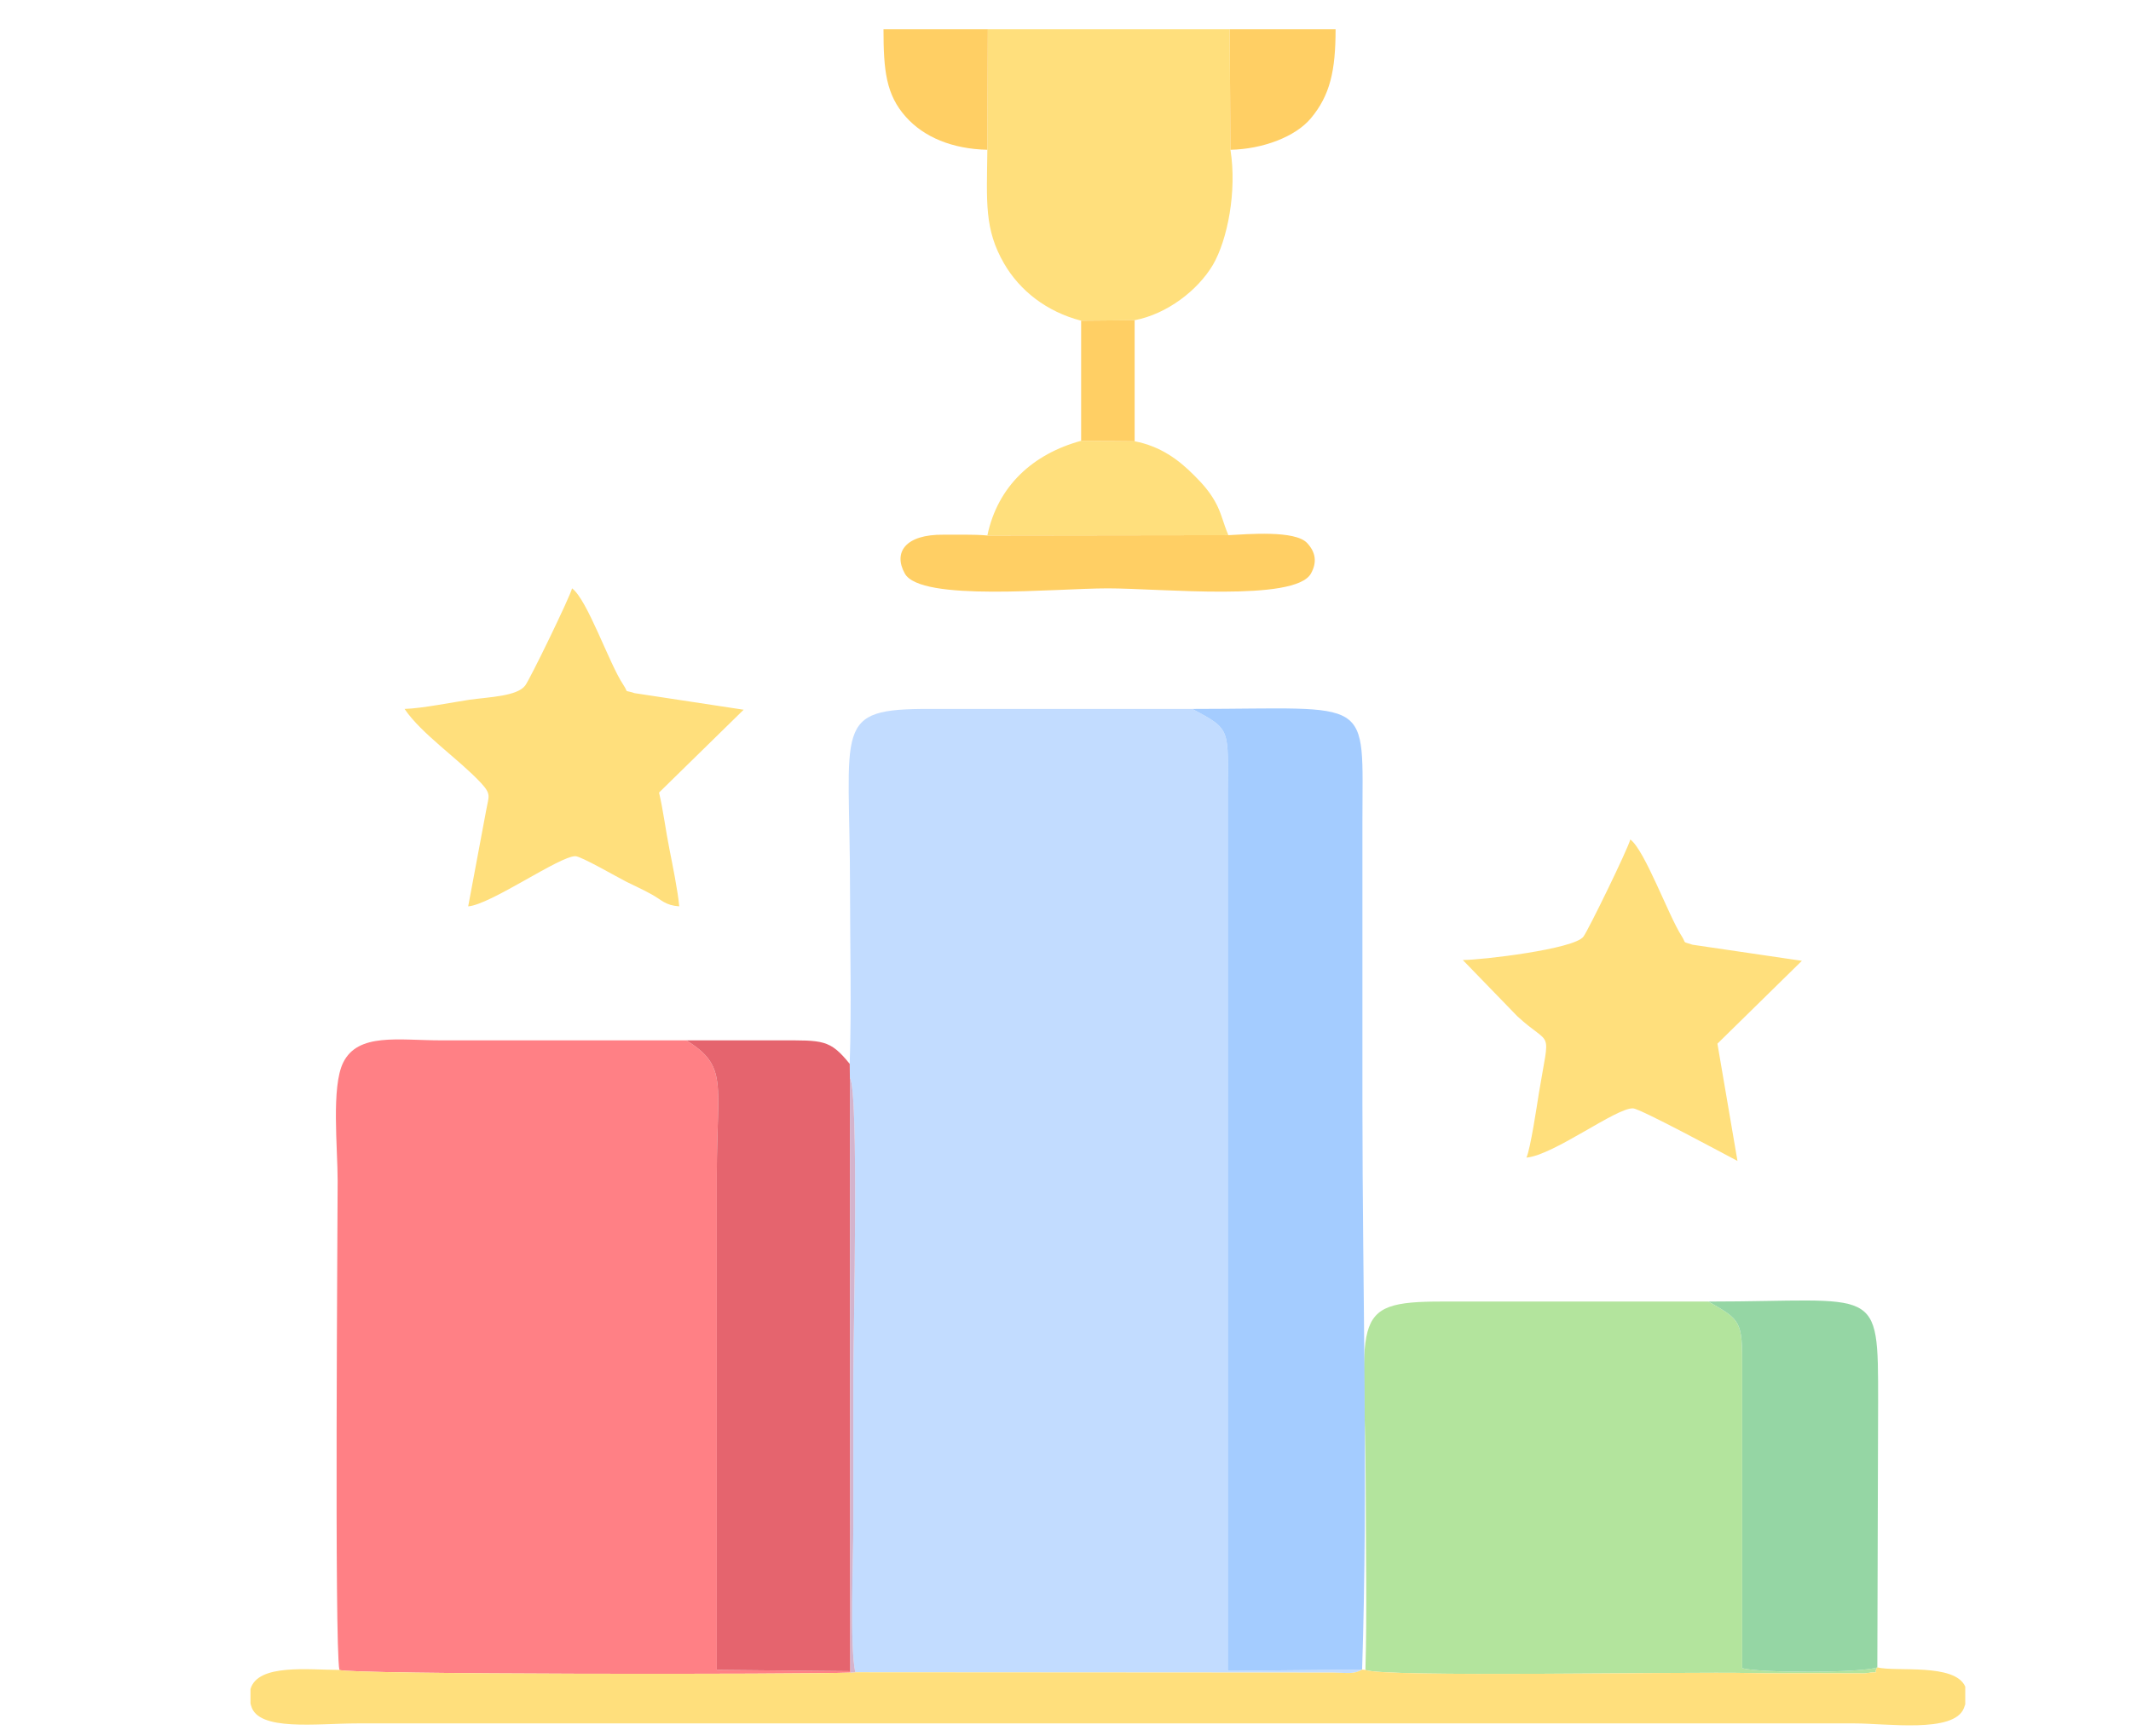 <?xml version="1.0" encoding="UTF-8"?>
<!DOCTYPE svg PUBLIC "-//W3C//DTD SVG 1.1//EN" "http://www.w3.org/Graphics/SVG/1.1/DTD/svg11.dtd">
<!-- Creator: CorelDRAW X8 -->
<svg xmlns="http://www.w3.org/2000/svg" xml:space="preserve" width="135mm" height="110mm" version="1.1" style="shape-rendering:geometricPrecision; text-rendering:geometricPrecision; image-rendering:optimizeQuality; fill-rule:evenodd; clip-rule:evenodd"
viewBox="0 0 13500 11000"
 xmlns:xlink="http://www.w3.org/1999/xlink">
 <defs>
  <style type="text/css">
   <![CDATA[
    .str2 {stroke:black;stroke-width:846.67;stroke-linecap:round}
    .str0 {stroke:black;stroke-width:745.07;stroke-linecap:round;stroke-linejoin:round}
    .str1 {stroke:#FA4529;stroke-width:762;stroke-linecap:round;stroke-linejoin:round}
    .fil4 {fill:none}
    .fil0 {fill:#2B2A29}
    .fil3 {fill:black}
    .fil8 {fill:#1C75A1}
    .fil6 {fill:#27A2DB}
    .fil7 {fill:#3A556A}
    .fil9 {fill:#44C2A0}
    .fil17 {fill:#95D6A4}
    .fil14 {fill:#A4CCFF}
    .fil13 {fill:#B3E49D}
    .fil11 {fill:#C2DCFF}
    .fil19 {fill:#D4B3CC}
    .fil5 {fill:#DFE5E9}
    .fil16 {fill:#E5646E}
    .fil2 {fill:#FA4529}
    .fil1 {fill:#FA4529}
    .fil10 {fill:#FAD262}
    .fil12 {fill:#FF8085}
    .fil18 {fill:#FFCF64}
    .fil15 {fill:#FFDF7C}
   ]]>
  </style>
 </defs>
 <g id="Layer_x0020_1">
  <g id="_2235639269088">
   <g>
    <g>
     <rect class="fil0" x="-29038" y="11240" width="6224" height="4891"/>
    </g>
   </g>
   <g>
    <g>
     <path class="fil1" d="M-23703 9017l-4446 0c-491,0 -889,398 -889,889l0 444 6224 0 0 -444c0,-491 -399,-889 -889,-889z"/>
    </g>
   </g>
   <g>
    <g>
     <path class="fil2" d="M-29038 17019l0 1778c0,491 398,890 889,890l4446 0c490,0 889,-399 889,-890l0 -1778 -6224 0zm3112 1778c-246,0 -445,-199 -445,-444 0,-246 199,-445 445,-445 245,0 444,199 444,445 0,245 -199,444 -444,444z"/>
    </g>
   </g>
  </g>
  <g id="_2235639269280">
  </g>
  <g id="_2235639266784">
  </g>
  <g id="_2235639267232">
  </g>
  <g id="_2235639266560">
  </g>
  <g id="_2235638202464">
  </g>
  <g id="_2235638191168">
  </g>
  <g id="_2235638189696">
  </g>
  <g id="_2235638188480">
  </g>
  <g id="_2235638188352">
  </g>
  <g id="_2235638188736">
  </g>
  <g id="_2235638189952">
  </g>
  <g id="_2235638190208">
  </g>
  <g id="_2235638187360">
  </g>
  <g id="_2235638186304">
  </g>
  <g id="_2235638186240">
  </g>
  <g id="_2235638185056">
   <g>
    <g>
     <path class="fil1" d="M4244 -13592l-8059 0c-681,0 -1236,555 -1236,1236l0 3152 10531 0 0 -3152c0,-681 -554,-1236 -1236,-1236z"/>
    </g>
   </g>
   <g>
    <g>
     <path class="fil3" d="M-5051 -8326l0 519c0,682 555,1236 1236,1236l3591 0 0 922c-1000,204 -1755,1090 -1755,2149 0,243 196,439 439,439l3510 0c242,0 439,-196 439,-439 0,-1059 -756,-1945 -1756,-2149l0 -922 3591 0c682,0 1236,-554 1236,-1236l0 -519 -10531 0z"/>
    </g>
   </g>
  </g>
  <g id="_2235638184928">
  </g>
  <g id="_2235638184608">
  </g>
  <g id="_2235638184576">
  </g>
  <g id="_2235638184128">
  </g>
  <g id="_2235638208800">
  </g>
  <g id="_2235638209088">
  </g>
  <g id="_2235638208352">
  </g>
  <g id="_2235638207424">
  </g>
  <g id="_2235638206912">
  </g>
  <g id="_2235638206720">
  </g>
  <g id="_2235638206240">
  </g>
  <g id="_2235638204800">
  </g>
  <g id="_2235638205920">
  </g>
  <g id="_2235638205664">
  </g>
  <g id="_2235638206336">
  </g>
  <g id="_2235638203648">
   <path class="fil4 str0" d="M-4442 8205l-3736 0 261 -1606c75,-374 374,-635 747,-635l1719 0c374,0 673,261 747,635l262 1606z"/>
   <path class="fil4 str0" d="M-5451 15695l-1719 0c-373,0 -672,-261 -747,-635l-261 -1606 3736 0 -262 1606c-74,374 -373,635 -747,635z"/>
   <path class="fil4 str1" d="M-4442 13448l-3736 0c-411,0 -748,-336 -748,-747l0 -3737c0,-411 337,-747 748,-747l3736 0c411,0 747,336 747,747l0 3737c0,411 -336,747 -747,747z"/>
  </g>
  <g id="_2235635833392">
   <path class="fil1" d="M-8785 3687l-10153 0c-703,-1 -1273,-571 -1274,-1274l0 -5496c1,-703 571,-1273 1274,-1274l10153 0c703,1 1273,571 1273,1274l0 5496c0,703 -570,1273 -1273,1274l0 0z"/>
   <line class="fil4 str2" x1="-17248" y1="4533" x2="-10475" y2= "4533" />
  </g>
  <g id="_2235635829904">
   <path class="fil5" d="M-30960 6413c-34,-104 -100,-207 -144,-324 -41,-111 -66,-242 -112,-353l-630 -168 -3 -796c205,-69 467,-74 635,-170 105,-305 133,-458 292,-726 103,-173 -122,-316 -280,-648l553 -566 565 335c140,-74 237,-137 388,-202 561,-240 378,105 597,-777l795 0 157 610c23,37 302,111 383,141 138,51 244,118 359,168l0 -3411 -8597 0c0,1990 0,3979 0,5968l0 655c3,28 7,51 13,68 74,221 278,196 559,196l4470 0z"/>
   <path class="fil6" d="M-30960 6413c30,52 56,91 83,143l-246 408c-106,173 -118,138 37,292 104,102 354,370 434,423 67,-17 256,-143 326,-184 411,-247 148,-113 667,70 105,37 277,112 396,114 50,219 112,436 163,654l796 0c26,-54 157,-577 164,-654 126,-2 334,-86 440,-131l397 -195 551 326 567 -556 -276 -470c-111,-181 42,-190 161,-523 35,-95 111,-300 120,-411 96,-2 218,-45 322,-66 97,-21 208,-53 311,-77l0 -817c-90,-7 -218,-49 -314,-73 -97,-24 -224,-67 -319,-70 -18,-217 -194,-581 -286,-735 -76,-127 -38,-124 91,-338 66,-111 128,-214 195,-315l-567 -577 -478 289c-84,53 -94,55 -180,-3 -115,-50 -221,-117 -359,-168 -81,-30 -360,-104 -383,-141l-157 -610 -795 0c-219,882 -36,537 -597,777 -151,65 -248,128 -388,202l-565 -335 -553 566c158,332 383,475 280,648 -159,268 -187,421 -292,726 -168,96 -430,101 -635,170l3 796 630 168c46,111 71,242 112,353 44,117 110,220 144,324z"/>
   <path class="fil5" d="M-28933 3180c-295,41 -546,122 -762,249 -662,386 -1105,1148 -991,1997 135,1011 1065,1889 2245,1731 1008,-136 1881,-1056 1732,-2234 -36,-283 -129,-539 -251,-751 -371,-644 -1136,-1107 -1973,-992z"/>
   <path class="fil7" d="M-36002 -474l8597 0 0 -1056c4,-443 -238,-388 -694,-388l-7188 0c-374,0 -697,-63 -715,308l0 1136z"/>
   <path class="fil8" d="M-28825 4030c-589,68 -1093,600 -1009,1281 71,579 604,1078 1278,994 584,-72 1072,-601 995,-1268 -67,-583 -594,-1084 -1264,-1007z"/>
   <path class="fil5" d="M-31621 -1450c-128,46 -243,154 -190,342 45,161 172,198 362,198 520,0 3160,26 3298,-19 255,-83 305,-540 -193,-540 -501,1 -3161,-22 -3277,19z"/>
   <path class="fil7" d="M-33110 2164l245 -2 2 -427c502,0 980,-19 883,-630 -77,-489 -648,-404 -1122,-404l-8 1463z"/>
   <path class="fil7" d="M-34865 2162l231 2c120,-53 95,-258 204,-333l715 1 137 332 259 0 -643 -1463 -257 1 -646 1460z"/>
   <path class="fil9" d="M-32853 -1536c-466,116 -311,787 153,695 172,-34 319,-219 267,-439 -39,-166 -215,-306 -420,-256z"/>
   <path class="fil6" d="M-33997 -1536c-462,109 -318,791 153,695 176,-36 316,-225 265,-437 -40,-164 -211,-307 -418,-258z"/>
   <path class="fil10" d="M-35142 -1537c-466,106 -321,797 155,695 426,-91 307,-801 -155,-695z"/>
   <polygon class="fil7" points="-31679,2164 -31433,2163 -31432,704 -31671,701 "/>
   <path class="fil5" d="M-32863 1511c295,0 629,58 639,-285 10,-350 -337,-301 -633,-301l-6 586z"/>
   <path class="fil5" d="M-34347 1601l515 2 -250 -587c1,1 -5,2 -6,10l-259 575z"/>
  </g>
  <g id="_2235635836368">
   <path class="fil11" d="M5383 6741l1 88c59,90 22,1635 22,1885 0,318 0,636 0,954 0,193 -24,781 13,928l3021 2c100,1 135,12 189,-19l-851 8 0 -5544c0,-426 28,-417 -225,-551l-1659 0c-626,-2 -509,102 -509,1145 0,364 10,742 -2,1104z"/>
   <path class="fil12" d="M2150 10581c53,30 2932,29 3239,17l-2 -9 -846 -8 0 -3140c0,-579 73,-684 -193,-849 -517,0 -1034,0 -1552,0 -271,0 -528,-50 -622,141 -76,154 -35,538 -35,750 0,234 -21,2941 11,3098z"/>
   <path class="fil13" d="M8650 10581c108,49 2023,10 2442,20 133,3 269,1 403,1l319 1c125,-20 43,15 79,-38 -103,36 -747,36 -856,5l0 -1899c1,-303 -7,-305 -214,-424l-1683 0c-621,-1 -488,111 -488,1209 0,371 9,755 -2,1125z"/>
   <path class="fil14" d="M8629 10579c39,-1169 2,-2407 2,-3584 0,-594 0,-1188 0,-1782 0,-815 79,-721 -1078,-721 253,134 225,125 225,551l0 5544 851 -8z"/>
   <path class="fil15" d="M11893 10565c-36,53 46,18 -79,38l-319 -1c-134,0 -270,2 -403,-1 -419,-10 -2334,29 -2442,-20l-21 -2c-54,31 -89,20 -189,19l-3021 -2 -30 2c-307,12 -3186,13 -3239,-17 -193,0 -516,-41 -563,121l0 91c1,5 2,10 4,15 43,164 414,112 675,112l9483 0c205,0 629,63 692,-96 3,-8 6,-17 9,-25l0 -112c-66,-151 -441,-92 -557,-122z"/>
   <path class="fil16" d="M5387 10589l-3 -3760 -1 -88c-126,-156 -170,-149 -444,-149 -197,0 -394,0 -591,0 266,165 193,270 193,849l0 3140 846 8z"/>
   <path class="fil15" d="M6255 949c-4,332 -20,503 106,721 100,172 269,305 488,362l339 -3c205,-39 400,-189 496,-351 92,-158 153,-466 111,-729l-5 -764 -1532 0 -3 764z"/>
   <path class="fil17" d="M11893 10565l5 -1682c0,-754 7,-636 -1075,-636 207,119 215,121 214,424l0 1899c109,31 753,31 856,-5z"/>
   <path class="fil15" d="M2563 4492c106,158 345,319 485,470 66,72 48,82 32,172l-114 609c143,-11 577,-318 679,-318 36,0 267,134 325,163 60,30 98,46 156,78 68,37 86,70 177,77 -9,-100 -43,-265 -62,-362 -24,-119 -39,-245 -66,-359l536 -525 -691 -105c-77,-25 -32,6 -72,-54 -89,-133 -227,-539 -324,-610 -13,54 -267,577 -297,616 -52,68 -225,72 -354,90 -101,15 -302,55 -410,58z"/>
   <path class="fil15" d="M9267 6083l345 356c221,204 208,59 137,487 -11,70 -54,357 -79,409 173,-15 572,-319 676,-312 48,3 573,287 661,333l-127 -743 535 -525 -693 -102c-71,-24 -35,-2 -70,-57 -84,-132 -232,-542 -324,-610 -12,54 -266,575 -297,616 -58,79 -645,148 -764,148z"/>
   <path class="fil18" d="M7782 3391l-1527 2c-92,-8 -185,-4 -277,-5 -244,-3 -320,113 -246,246 100,181 951,94 1286,94 335,0 1186,87 1287,-94 41,-74 28,-137 -24,-193 -76,-83 -379,-56 -499,-50z"/>
   <path class="fil15" d="M6255 3393l1527 -2c-33,-75 -44,-142 -85,-214 -37,-65 -78,-111 -132,-165 -101,-102 -216,-185 -377,-216l-339 -3c-304,83 -528,285 -594,600z"/>
   <path class="fil18" d="M7795 949c204,-4 411,-82 509,-199 122,-146 157,-301 157,-565l-671 0 5 764z"/>
   <path class="fil18" d="M6255 949l3 -764 -661 0c0,262 16,416 143,557 113,126 291,202 515,207z"/>
   <polygon class="fil18" points="6849,2793 7188,2796 7188,2029 6849,2032 "/>
   <path class="fil19" d="M5387 10589l2 9 30 -2c-37,-147 -13,-735 -13,-928 0,-318 0,-636 0,-954 0,-250 37,-1795 -22,-1885l3 3760z"/>
  </g>
 </g>
</svg>
